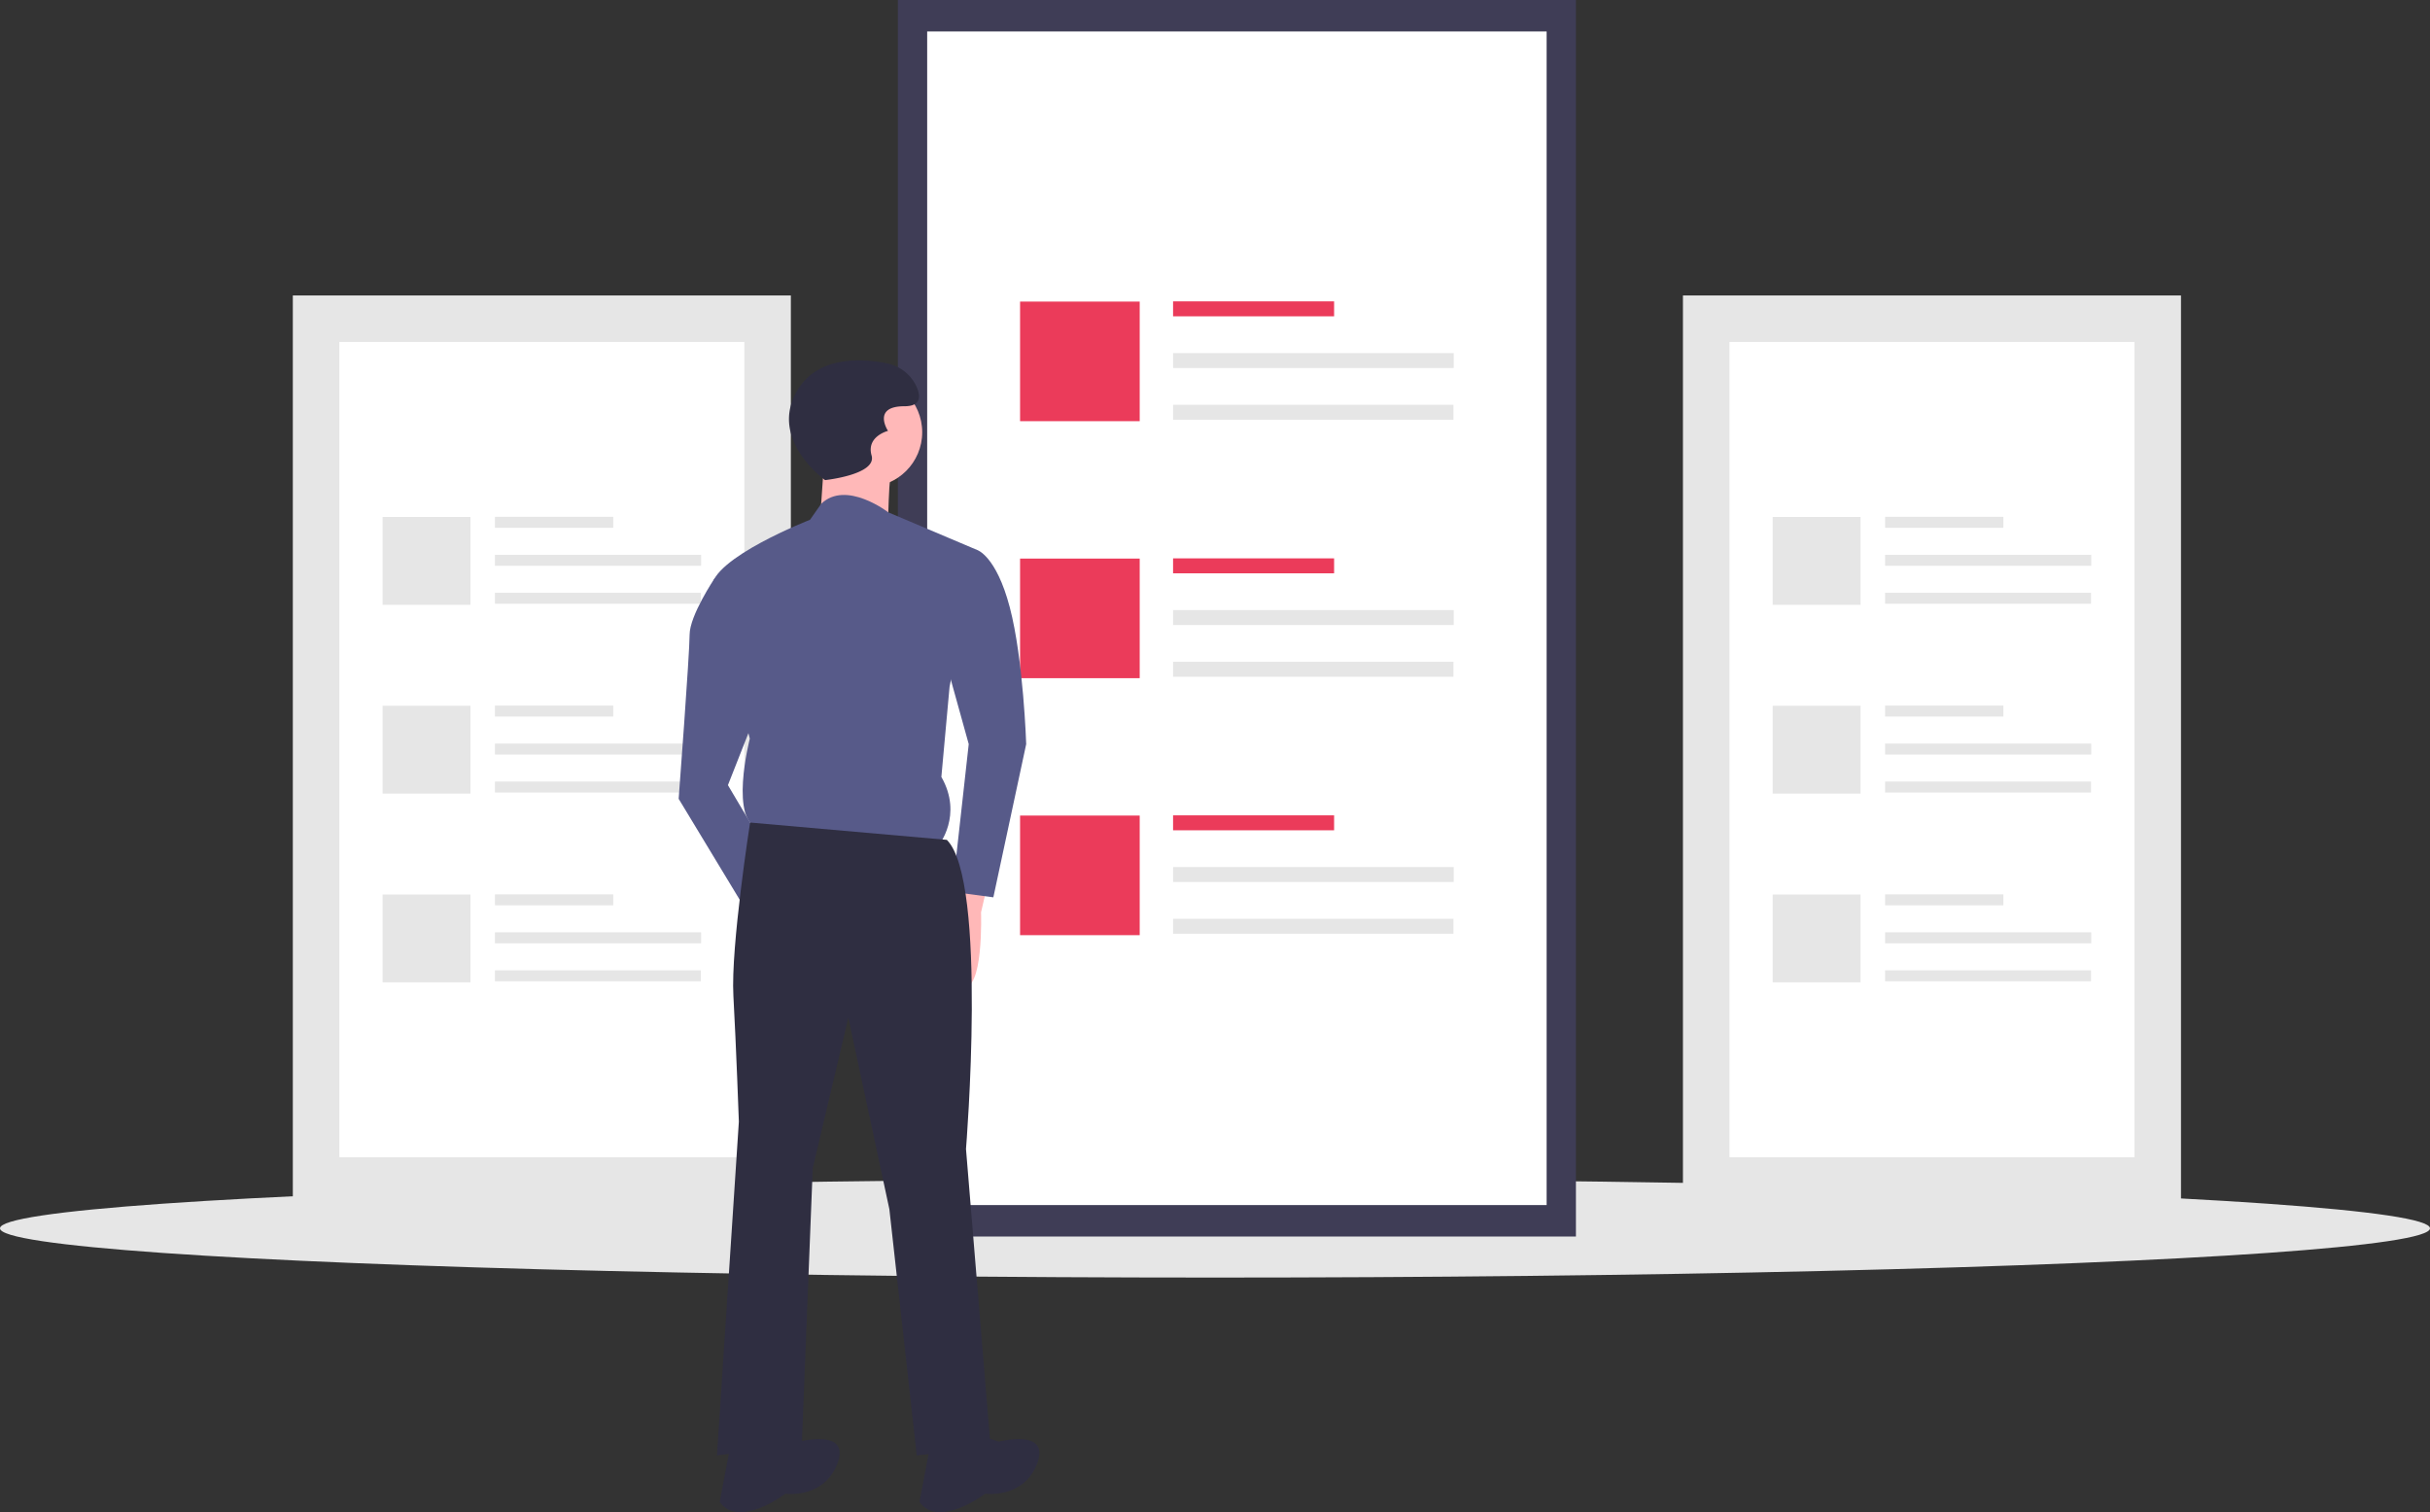 <svg xmlns="http://www.w3.org/2000/svg" id="f871edae-d68c-46d4-8324-c4853318dddd" data-name="Layer 1" width="888.006" height="552.781" viewBox="0 0 888.006 552.781"><rect x="0" y="0" width="888.006" height="552.781" fill="#333333" stroke="none"/><title>online_articles</title><rect x="615.007" y="108" width="182" height="332" fill="#e6e6e6"></rect><path d="M788.004,596.61h148v-298h-148Z" transform="translate(-155.997 -173.61)" fill="#fff"></path><rect x="688.874" y="188.915" width="43.223" height="4.014" fill="#e6e6e6"></rect><rect x="688.874" y="202.8" width="75.335" height="4.014" fill="#e6e6e6"></rect><rect x="688.874" y="216.685" width="75.261" height="4.014" fill="#e6e6e6"></rect><rect x="647.805" y="188.974" width="32.111" height="32.111" fill="#e6e6e6"></rect><rect x="688.874" y="257.915" width="43.223" height="4.014" fill="#e6e6e6"></rect><rect x="688.874" y="271.8" width="75.335" height="4.014" fill="#e6e6e6"></rect><rect x="688.874" y="285.685" width="75.261" height="4.014" fill="#e6e6e6"></rect><rect x="647.805" y="257.974" width="32.111" height="32.111" fill="#e6e6e6"></rect><rect x="688.874" y="326.915" width="43.223" height="4.014" fill="#e6e6e6"></rect><rect x="688.874" y="340.8" width="75.335" height="4.014" fill="#e6e6e6"></rect><rect x="688.874" y="354.685" width="75.261" height="4.014" fill="#e6e6e6"></rect><rect x="647.805" y="326.974" width="32.111" height="32.111" fill="#e6e6e6"></rect><rect x="107.007" y="108" width="182" height="332" fill="#e6e6e6"></rect><path d="M280.004,596.61h148v-298h-148Z" transform="translate(-155.997 -173.61)" fill="#fff"></path><rect x="180.874" y="188.915" width="43.223" height="4.014" fill="#e6e6e6"></rect><rect x="180.874" y="202.8" width="75.335" height="4.014" fill="#e6e6e6"></rect><rect x="180.874" y="216.685" width="75.261" height="4.014" fill="#e6e6e6"></rect><rect x="139.805" y="188.974" width="32.111" height="32.111" fill="#e6e6e6"></rect><rect x="180.874" y="257.915" width="43.223" height="4.014" fill="#e6e6e6"></rect><rect x="180.874" y="271.8" width="75.335" height="4.014" fill="#e6e6e6"></rect><rect x="180.874" y="285.685" width="75.261" height="4.014" fill="#e6e6e6"></rect><rect x="139.805" y="257.974" width="32.111" height="32.111" fill="#e6e6e6"></rect><rect x="180.874" y="326.915" width="43.223" height="4.014" fill="#e6e6e6"></rect><rect x="180.874" y="340.8" width="75.335" height="4.014" fill="#e6e6e6"></rect><rect x="180.874" y="354.685" width="75.261" height="4.014" fill="#e6e6e6"></rect><rect x="139.805" y="326.974" width="32.111" height="32.111" fill="#e6e6e6"></rect><ellipse cx="444.003" cy="449" rx="444.003" ry="18" fill="#e6e6e6"></ellipse><rect x="328.115" width="247.783" height="452" fill="#3f3d56"></rect><path d="M494.82,614.11h226.368v-429h-226.368Z" transform="translate(-155.997 -173.61)" fill="#fff"></path><rect x="428.681" y="110.161" width="58.846" height="5.465" fill="#eb3b5a"></rect><rect x="428.681" y="129.065" width="102.564" height="5.465" fill="#e6e6e6"></rect><rect x="428.681" y="147.969" width="102.463" height="5.465" fill="#e6e6e6"></rect><rect x="372.769" y="110.242" width="43.718" height="43.718" fill="#eb3b5a"></rect><rect x="428.681" y="204.101" width="58.846" height="5.465" fill="#eb3b5a"></rect><rect x="428.681" y="223.005" width="102.564" height="5.465" fill="#e6e6e6"></rect><rect x="428.681" y="241.909" width="102.463" height="5.465" fill="#e6e6e6"></rect><rect x="372.769" y="204.182" width="43.718" height="43.718" fill="#eb3b5a"></rect><rect x="428.681" y="298.04" width="58.846" height="5.465" fill="#eb3b5a"></rect><rect x="428.681" y="316.945" width="102.564" height="5.465" fill="#e6e6e6"></rect><rect x="428.681" y="335.849" width="102.463" height="5.465" fill="#e6e6e6"></rect><rect x="372.769" y="298.121" width="43.718" height="43.718" fill="#eb3b5a"></rect><path d="M517.504,494.11l-3,13s1,30-7,27-6-29-6-29l7-13Z" transform="translate(-155.997 -173.61)" fill="#ffb8b8"></path><circle cx="317.007" cy="158" r="20" fill="#ffb8b8"></circle><path d="M457.504,337.11l-2,29,25,3s0-24,2-27S457.504,337.11,457.504,337.11Z" transform="translate(-155.997 -173.61)" fill="#ffb8b8"></path><path d="M513.004,374.61,480.621,360.896s-15.469-11.936-24.543-3.111l-4.074,5.825s-36,14-36,25l14,55s-8,31,4,33l65,6s9-11,1-25l3-33Z" transform="translate(-155.997 -173.61)" fill="#575a89"></path><path d="M491.004,375.61l22-1s7,2,12,21,6,50,6,50l-12,56-15-2,6-54-10-36Z" transform="translate(-155.997 -173.61)" fill="#575a89"></path><path d="M428.004,381.61l-10.846,3.378s-9.154,13.622-9.154,20.622-4,60-4,60l26,43,8-21-16-27,13-33Z" transform="translate(-155.997 -173.61)" fill="#575a89"></path><path d="M502.004,480.61l-71.897-6.326s-7.103,45.326-6.103,63.326,2,46,2,46l-8,122,31-4,4-101,13-55,15,70,10,90,27-3-9-109S517.004,495.61,502.004,480.61Z" transform="translate(-155.997 -173.61)" fill="#2f2e41"></path><path d="M512.004,697.61l9,3s19-5,14,8-19,11-19,11-17,13-24,3l4-21Z" transform="translate(-155.997 -173.61)" fill="#2f2e41"></path><path d="M439.004,697.61l9,3s19-5,14,8-19,11-19,11-17,13-24,3l4-21Z" transform="translate(-155.997 -173.61)" fill="#2f2e41"></path><path d="M457.504,349.11s-21-15-10-33c7.631-12.487,23.444-11.499,32.414-9.722a15.154,15.154,0,0,1,11.086,8.722c1.5,3.5,1.5,7-4.5,7-12,0-6,9-6,9s-8,2-6,9S457.504,349.11,457.504,349.11Z" transform="translate(-155.997 -173.61)" fill="#2f2e41"></path></svg>